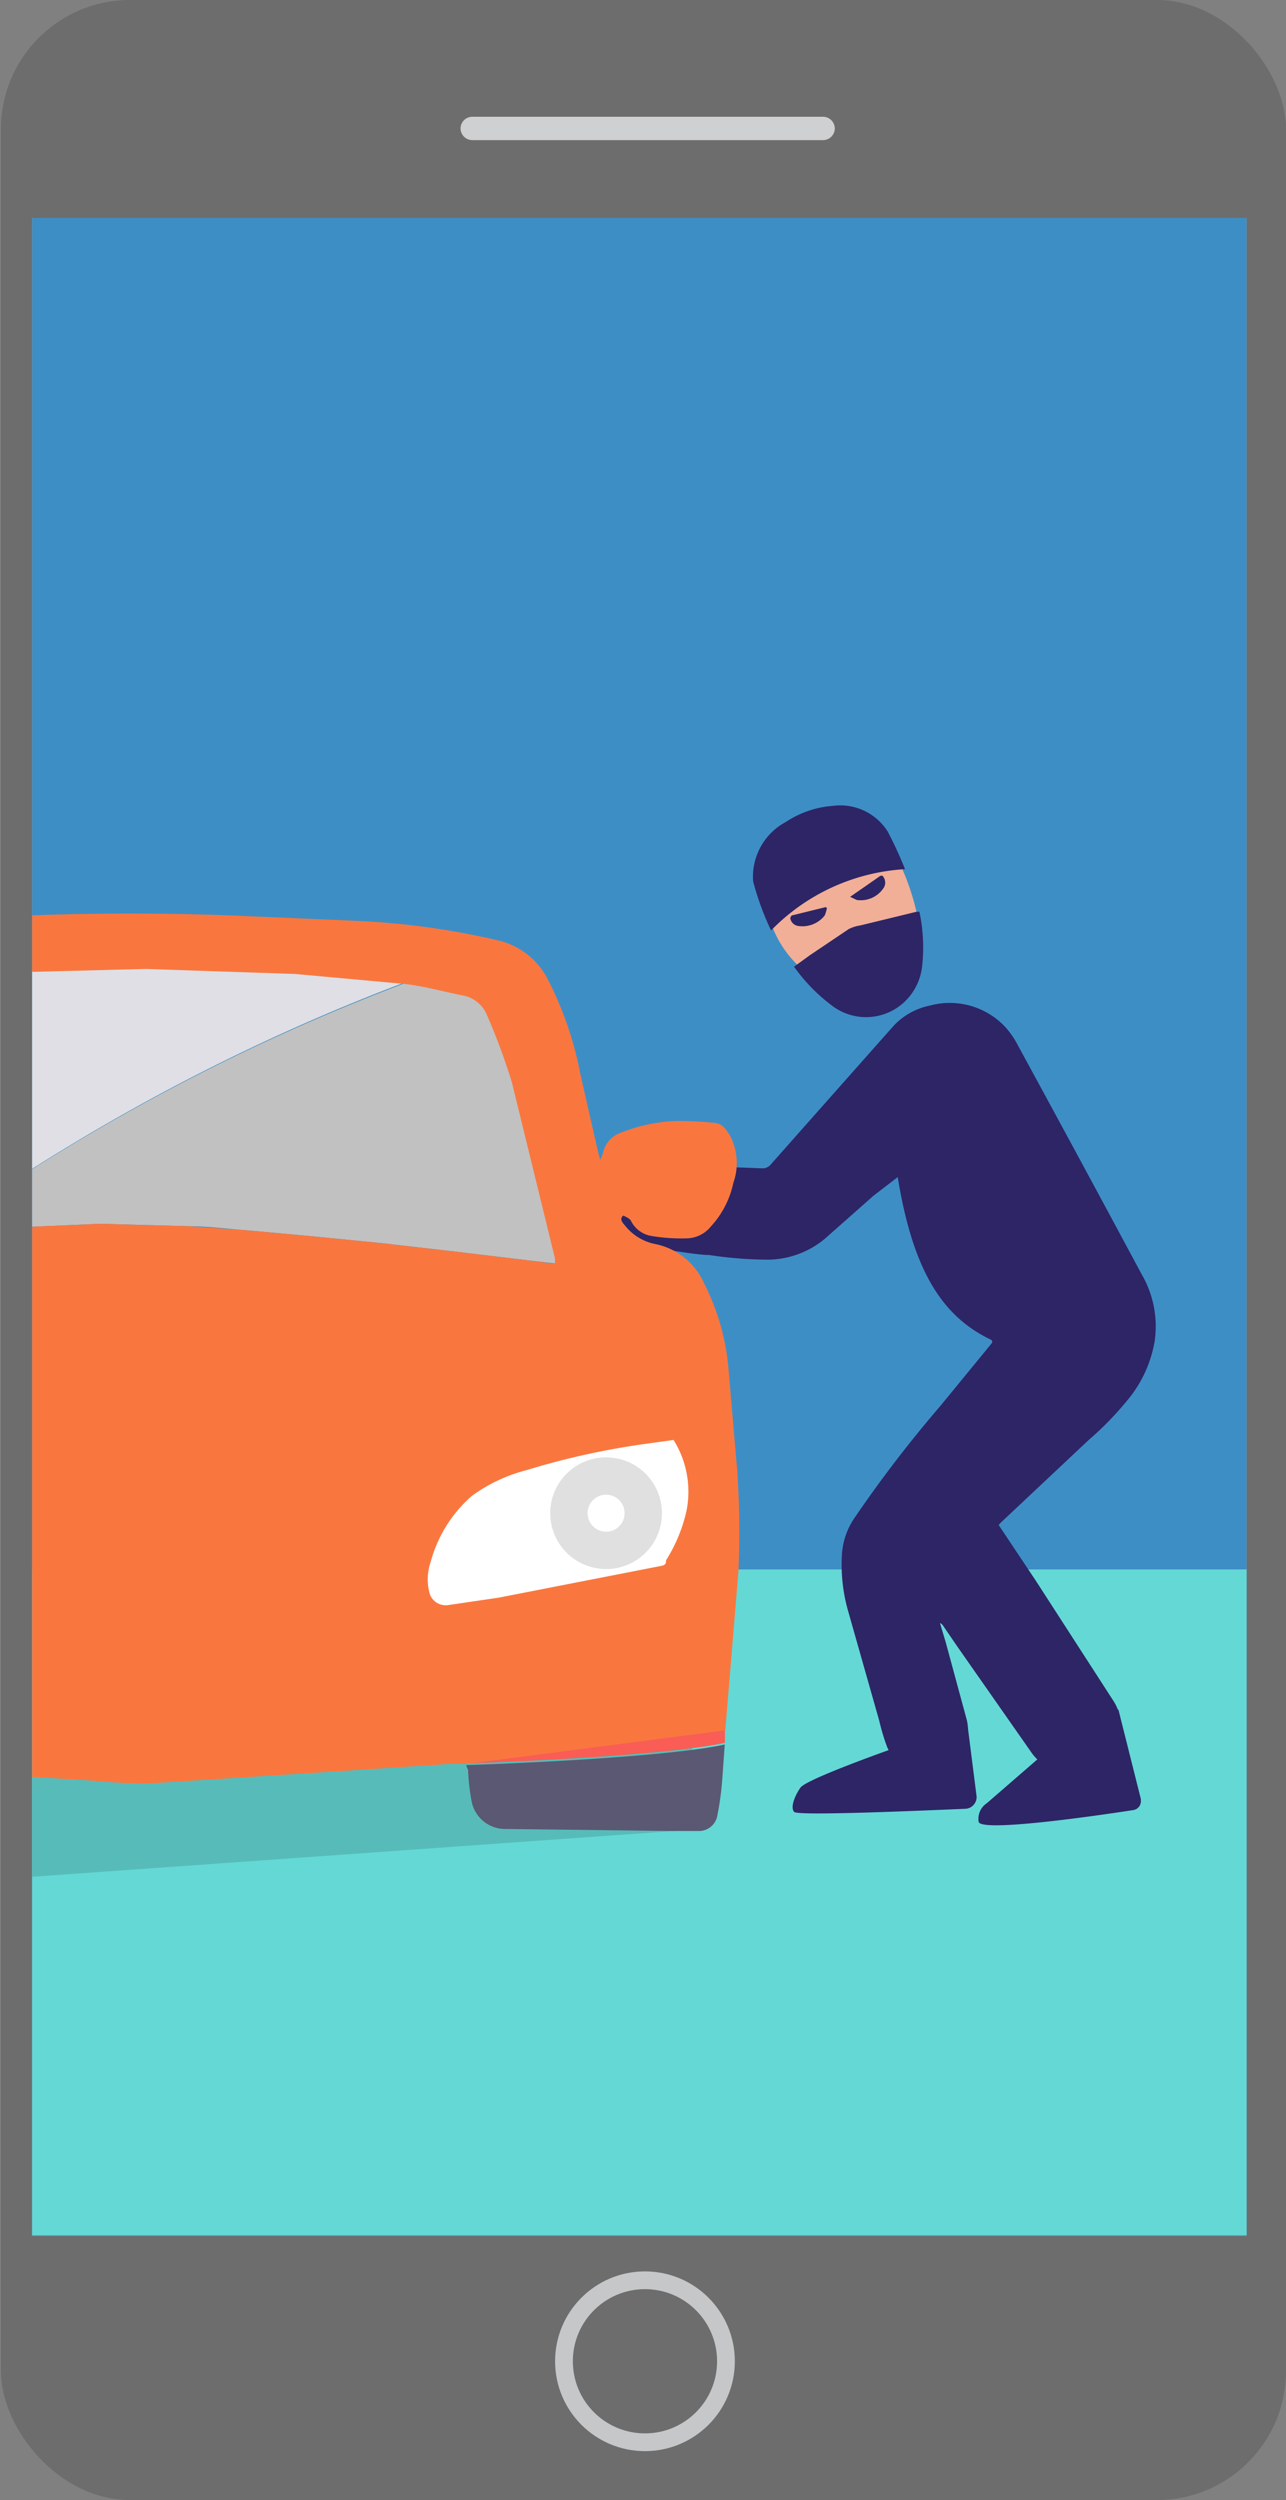<svg id="Layer_1" data-name="Layer 1" xmlns="http://www.w3.org/2000/svg" xmlns:xlink="http://www.w3.org/1999/xlink" viewBox="0 0 68.83 133.81"><rect x="0" y="0" width="68.83" height="133.81" fill="#808080" stroke="none"/><defs><style>.cls-1,.cls-17{fill:none;}.cls-2{fill:#fff;}.cls-ffff{fill:#6d6d6d;}.cls-3{fill:#c5c7c9;}.cls-4{fill:#cfd0d2;}.cls-5{fill:#a4a4a4;}.cls-6{fill:#3e8ec6;}.cls-7{fill:#64d8d5;}.cls-8{fill:#57bcb9;}.cls-9{clip-path:url(#clip-path);}.cls-10{fill:#f2af97;}.cls-11{fill:#2d2566;}.cls-12{fill:#dfdfe5;}.cls-13{fill:#c1c1c1;}.cls-14{fill:#5a5872;}.cls-15{fill:#f95d55;}.cls-16{fill:#f9773f;}.cls-17{stroke:#e0e0e0;stroke-width:2px;}</style><clipPath id="clip-path" transform="translate(0.05)"><rect class="cls-1" x="1.67" y="11.67" width="65.03" height="107.96"/></clipPath></defs><title>Tiles-2</title><rect class="cls-ffff" x="0.05" width="68.78" height="133.81" rx="6.91" ry="6.91"/><circle class="cls-3" cx="34.52" cy="126.38" r="4.81"/><circle class="cls-ffff" cx="34.52" cy="126.38" r="3.86"/><path class="cls-4" d="M25.23,6.25H44a.63.63,0,0,1,.63.63h0A.63.63,0,0,1,44,7.5H25.23a.63.63,0,0,1-.63-.62h0A.63.63,0,0,1,25.23,6.25Z" transform="translate(0.05)"/><path class="cls-5" d="M1.67,11.67h65v108h-65Z" transform="translate(0.05)"/><path class="cls-6" d="M1.67,11.67h65v108h-65Z" transform="translate(0.05)"/><path class="cls-7" d="M1.67,84v35.64h65V84Z" transform="translate(0.05)"/><path class="cls-8" d="M1.67,91.93v8.52L37,97.93v-6Z" transform="translate(0.05)"/><g class="cls-9"><path class="cls-10" d="M47.8,45.6A13.08,13.08,0,0,1,49,48.79c.14,1.2-1.66,3.9-1.66,3.9l-4.66-1A5.76,5.76,0,0,1,41,48.59c-.46-2.08,2.2-3.3,2.2-3.3s3.38-1.5,4.64.3Z" transform="translate(0.05)"/><path class="cls-11" d="M53.4,81.62l2,3L59.52,91a2.51,2.51,0,0,1-.7,3.49l-.1.07a2.68,2.68,0,0,1-3.55-.74l-4-5.72L50.42,87a.34.34,0,0,0-.16-.13l.3,1L51.68,92a2.26,2.26,0,0,1-4.25,1.5,11.28,11.28,0,0,1-.42-1.4l-1.66-5.85a9,9,0,0,1-.34-3,3.86,3.86,0,0,1,.67-2,67.38,67.38,0,0,1,4.6-6L53,71.93c.06-.08.1-.13,0-.22-2.68-1.27-4.2-3.8-5-8.7V63l-1.3,1-2.6,2.3a4.83,4.83,0,0,1-3,1.12,21.45,21.45,0,0,1-3.2-.25c-.86,0-3.2-.48-4.07-.53-1.22-.08-.13-.44-1.35-.52a8.2,8.2,0,0,1-1.37-.47c-1.07-.35-1.92-.26-1.85-1.37a2,2,0,0,1,1.06-1.64,3.18,3.18,0,0,1,1.85-.46l4.55.2,4,.15a.56.56,0,0,0,.48-.2q3.3-3.73,6.6-7.45a3.66,3.66,0,0,1,1.92-1.06,4.07,4.07,0,0,1,4,1.11,4.61,4.61,0,0,1,.7,1q3.35,6.15,6.65,12.3a5.53,5.53,0,0,1,.68,3.56,6.71,6.71,0,0,1-1.27,2.92,17,17,0,0,1-2.27,2.37l-4.68,4.4ZM41.22,49.8a10.89,10.89,0,0,1,7.17-3.28,21.64,21.64,0,0,0-.92-2,3,3,0,0,0-2.93-1.39A5.27,5.27,0,0,0,42,44a3.32,3.32,0,0,0-1.74,3.18A15.12,15.12,0,0,0,41.22,49.8Z" transform="translate(0.05)"/><path class="cls-11" d="M42.45,51.74a9.31,9.31,0,0,0,2,2.06,3,3,0,0,0,3.86-.13,3.09,3.09,0,0,0,1-2,9.21,9.21,0,0,0-.15-2.87H49l-3,.73a2,2,0,0,0-.63.2l-2.08,1.4Zm3-3.74.36.17a1.47,1.47,0,0,0,1.45-.67.53.53,0,0,0,0-.52c-.06-.12-.12-.15-.24-.07l-.63.44Zm-1.24.6-.07-.05L42.32,49s-.08.1-.07.16a.5.5,0,0,0,.42.4A1.52,1.52,0,0,0,44.09,49,2.06,2.06,0,0,0,44.21,48.6Zm3.5,45s-4.6,1.62-4.92,2.08-.55,1.08-.33,1.3,7-.08,9.17-.17a.63.63,0,0,0,.59-.66v0l-.47-3.7Zm8,.36-2.94,2.55a1,1,0,0,0-.44,1c.14.57,6.4-.34,8.27-.63a.48.48,0,0,0,.41-.54.13.13,0,0,0,0-.06l-1.2-4.78Z" transform="translate(0.05)"/><path class="cls-12" d="M0,63.64a109.83,109.83,0,0,1,21.72-11.1L15.8,52l-8-.27c-2.66,0-5.2.13-7.8.27H0Z" transform="translate(0.05)"/><path class="cls-13" d="M27.39,57.93a36,36,0,0,0-1.34-3.64,1.75,1.75,0,0,0-1.32-1.11l-3-.6A109.69,109.69,0,0,0,0,63.66v2.07l5.32-.23,4.76.13c1,0,2.06.14,3.1.22l3.5.32,3.74.37,4,.46,3.83.46,1.48.17c0-.1,0-.2,0-.3Z" transform="translate(0.05)"/><path class="cls-14" d="M25,94.7a11.44,11.44,0,0,0,.2,1.75A1.82,1.82,0,0,0,27,97.89L36,98h1.35a1,1,0,0,0,1-.86,15.86,15.86,0,0,0,.26-1.94l.13-1.83c-3.48.76-13.52,1.1-13.83,1.1,0,.07.05.17.1.27Z" transform="translate(0.05)"/><path class="cls-15" d="M24.92,94.38c.3,0,10.35-.35,13.83-1.1v-.7Z" transform="translate(0.05)"/><path class="cls-16" d="M39.41,78.74l-.48-5.6a12.38,12.38,0,0,0-1.31-4.48A3.63,3.63,0,0,0,35,66.58a2.75,2.75,0,0,1-1.61-1c-.13-.15-.3-.34-.08-.52,0,0,.33.14.4.26a1.49,1.49,0,0,0,1.1.83,9.75,9.75,0,0,0,1.87.13A1.7,1.7,0,0,0,38,65.64a4.92,4.92,0,0,0,1.2-2.33A3.16,3.16,0,0,0,39,60.74c-.23-.34-.4-.6-.8-.64a18.17,18.17,0,0,0-2.09-.1,8.75,8.75,0,0,0-2.86.6,1.48,1.48,0,0,0-1,1,2,2,0,0,1-.18.48l-.14-.55L31,57.43a18.61,18.61,0,0,0-1.76-5.07,4,4,0,0,0-2.52-2,40.79,40.79,0,0,0-7.61-1.07L12.39,49c-4.15-.16-8.3-.13-12.44.06v3H0l7.77-.2,8,.27,5.9.54c1,.12,2,.4,3,.6A1.74,1.74,0,0,1,26,54.3a33.83,33.83,0,0,1,1.35,3.64l2.3,9.4a1.5,1.5,0,0,1,0,.3l-1.41-.18L24.41,67l-4-.46-3.74-.37-3.5-.32-3.1-.22L5.31,65.5,0,65.73V95H0l4.83.3A29.24,29.24,0,0,0,8,95.45l9-.58,7-.46h.9l13.87-1.8.7-8.47h0A48.44,48.44,0,0,0,39.41,78.74Z" transform="translate(0.05)"/><path class="cls-2" d="M36,77.07a5.22,5.22,0,0,1,.7,3.76,8.39,8.39,0,0,1-1.1,2.68c0,.2-.06.26-.26.3l-8.7,1.7-2.72.4a.9.9,0,0,1-1-.72A2.87,2.87,0,0,1,23,83.6a7.18,7.18,0,0,1,2.21-3.54,8.62,8.62,0,0,1,2.94-1.38,40.82,40.82,0,0,1,6.27-1.39Z" transform="translate(0.05)"/><circle class="cls-17" cx="32.44" cy="80.99" r="1.99"/></g></svg>